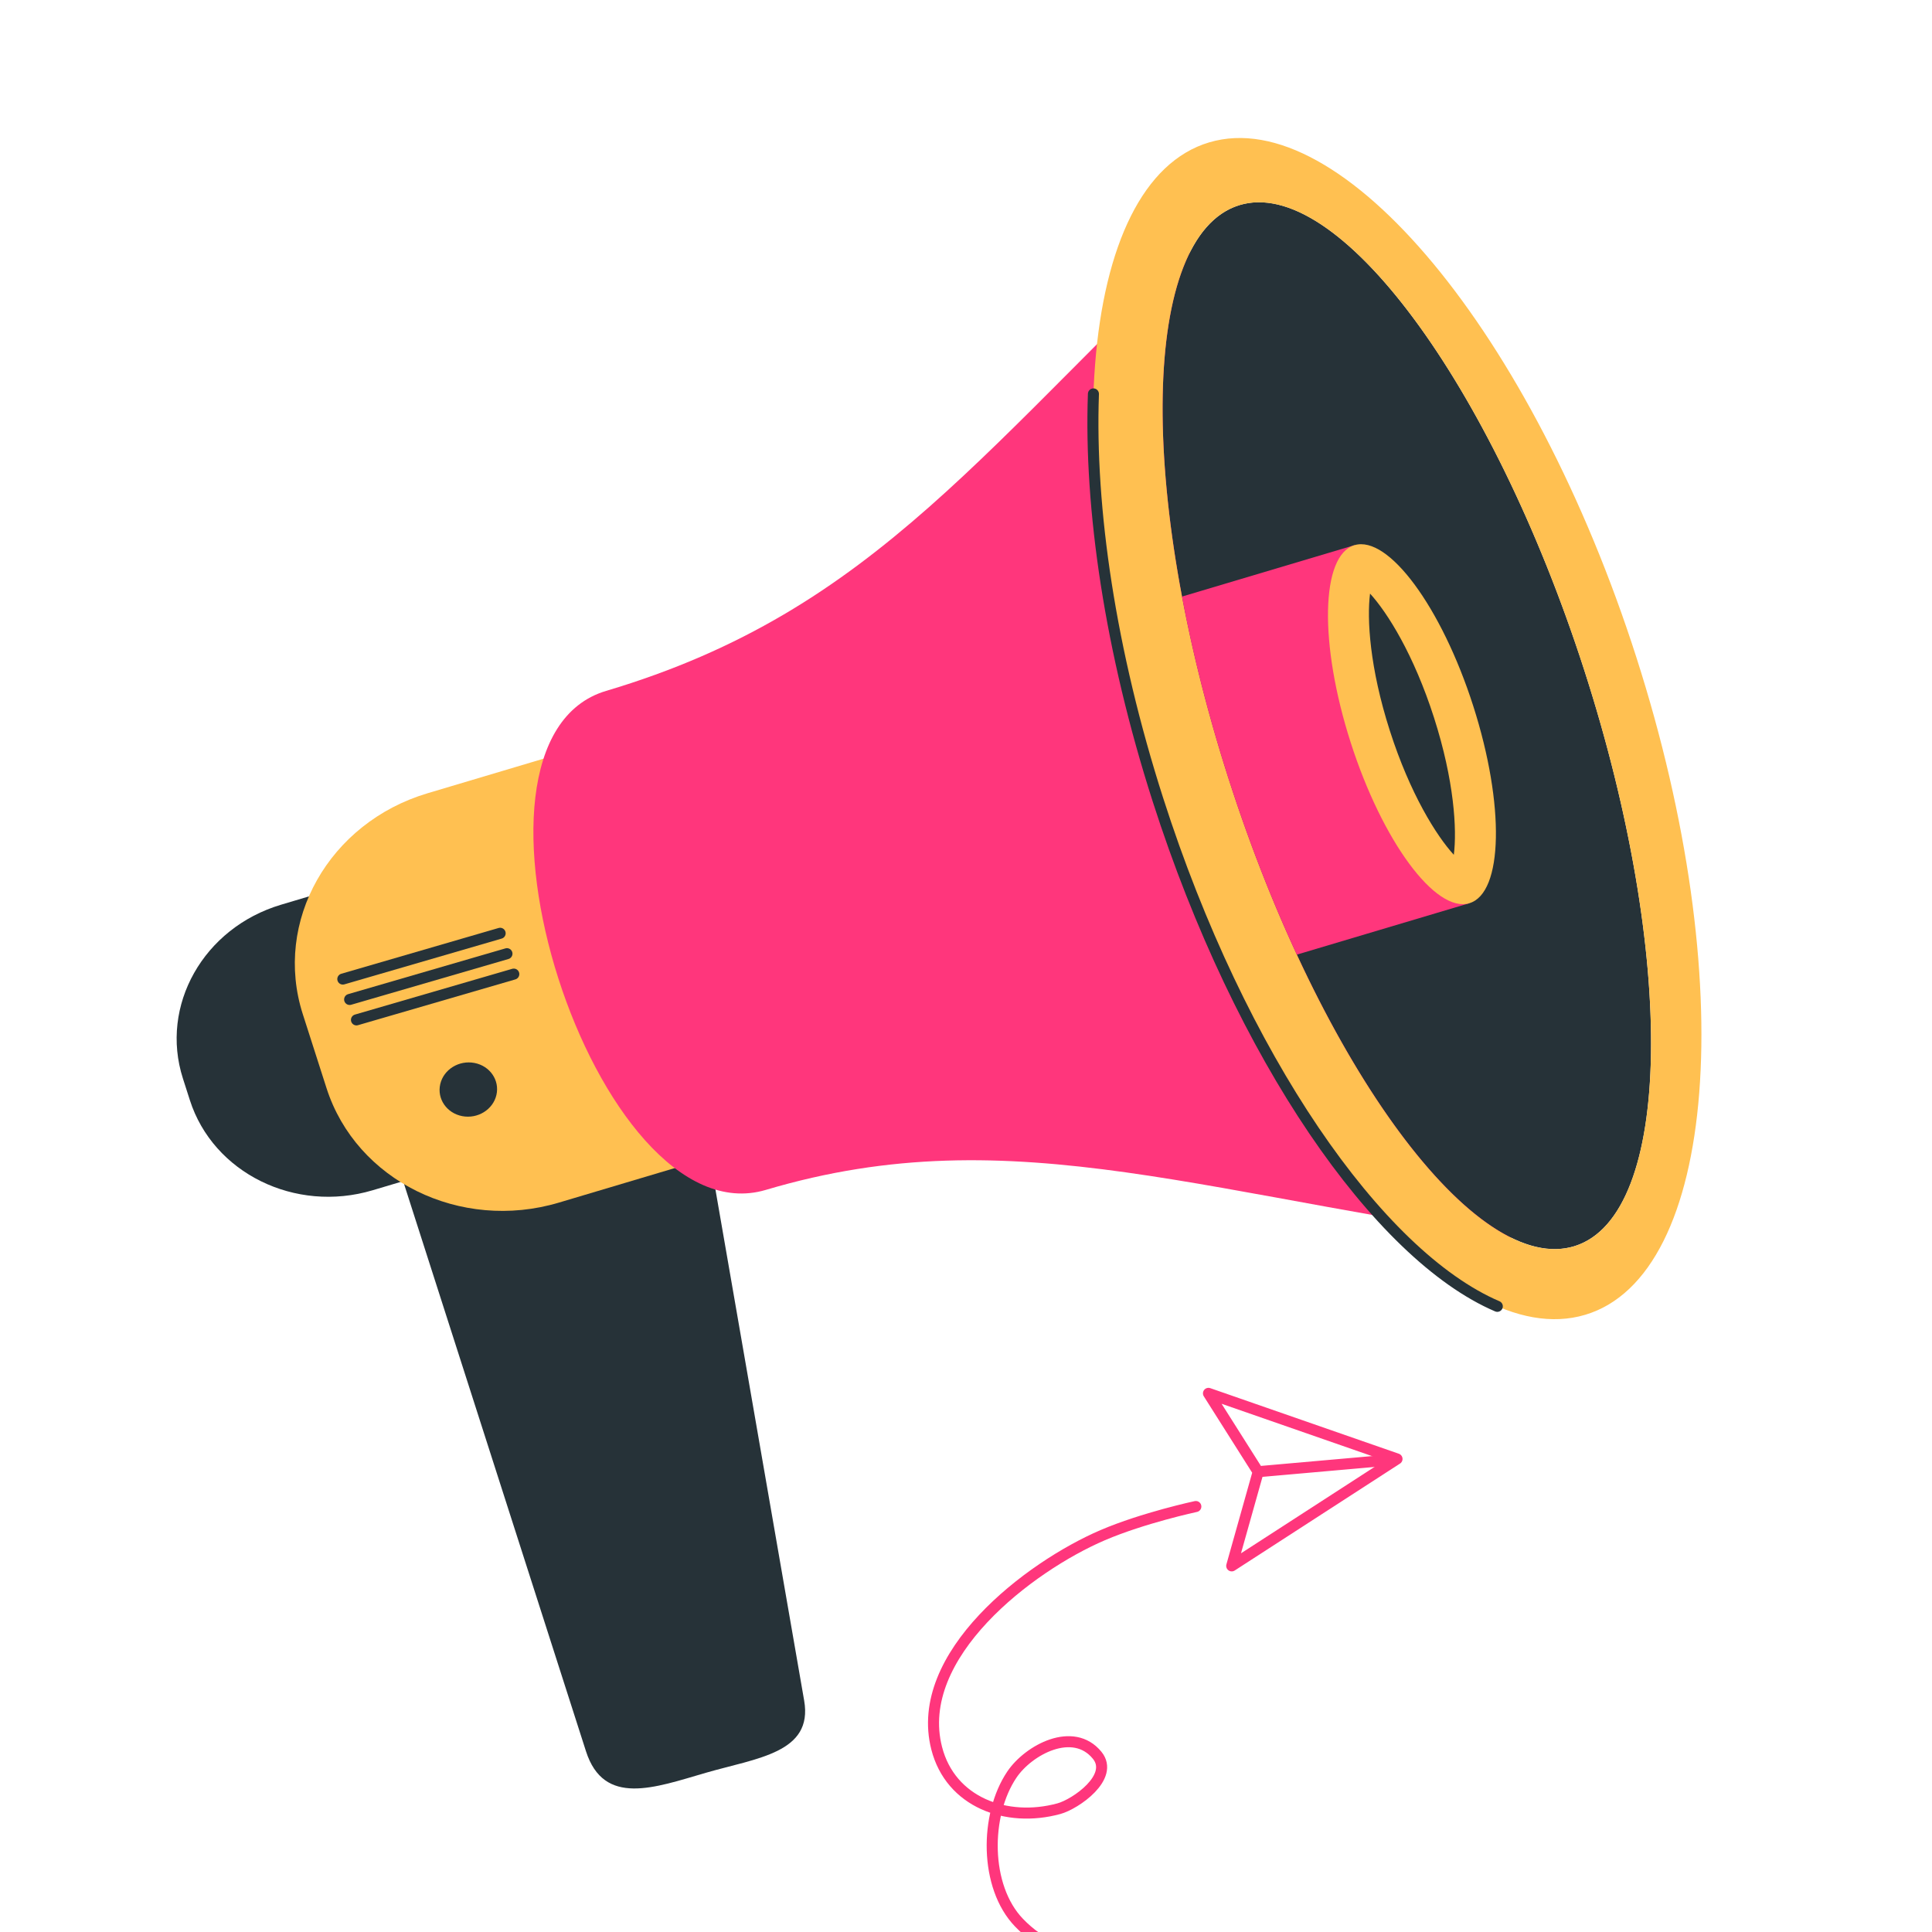 <svg width="350" height="350" viewBox="0 0 350 350" fill="none" xmlns="http://www.w3.org/2000/svg">
<g clip-path="url(#clip0_964_208)">
<path d="M127.852 321.163C118.615 323.843 109.391 327.346 106.153 317.249L68.336 199.329L123.927 182.766L145.682 308.081C147.328 317.558 137.132 318.47 127.852 321.163Z" fill="#263238"/>
<path d="M79.603 212.024L67.503 215.629C53.453 219.815 38.631 212.51 34.399 199.312L33.136 195.375C28.904 182.178 36.862 168.085 50.913 163.898L63.012 160.294C77.062 156.107 91.884 163.412 96.117 176.61L97.38 180.547C101.613 193.745 93.654 207.837 79.603 212.024Z" fill="#263238"/>
<path d="M126.837 210.239L101.24 217.866C83.376 223.188 64.532 213.901 59.151 197.12L54.855 183.725C49.473 166.945 59.593 149.028 77.457 143.706L103.054 136.078C120.917 130.756 139.762 140.044 145.143 156.824L149.439 170.219C154.82 186.998 144.701 204.916 126.837 210.239Z" fill="#FFC051"/>
<path d="M285.104 225.8C218.566 217.146 184.027 202.093 138.734 215.562C107.902 224.729 78.974 134.329 109.804 125.162C159.099 110.504 178.202 80.396 224.604 37.148L285.104 225.8Z" fill="#FF367C"/>
<path d="M285.372 225.707C303.07 219.978 303.757 173.138 286.907 121.087C270.056 69.037 242.049 31.486 224.35 37.216C206.652 42.945 205.965 89.785 222.815 141.836C239.666 193.886 267.673 231.437 285.372 225.707Z" fill="#263238"/>
<path d="M296.444 119.081C277.634 60.429 242.984 18.662 219.052 25.793C195.119 32.923 190.967 86.251 209.777 144.903C228.586 203.555 263.236 245.322 287.167 238.19C311.101 231.061 315.254 177.733 296.444 119.081ZM285.106 225.797C267.274 231.111 239.274 193.187 222.568 141.092C205.861 88.996 206.774 42.459 224.606 37.145C242.439 31.832 270.438 69.756 287.145 121.851C303.852 173.946 302.939 220.485 285.106 225.797Z" fill="#FFC051"/>
<path d="M198.084 71.363C197.336 92.104 201.131 117.941 209.777 144.902C224.712 191.476 249.635 227.402 271.25 236.654" stroke="#263238" stroke-width="2" stroke-miterlimit="10" stroke-linecap="round" stroke-linejoin="round"/>
<path d="M222.567 141.092C226.222 152.487 230.417 163.206 234.928 172.941L266.188 163.627L245.385 98.762L214.125 108.076C216.101 118.566 218.913 129.696 222.567 141.092Z" fill="#FF367C"/>
<path d="M266.889 127.886C272.633 145.797 272.32 161.799 266.188 163.626C260.057 165.453 250.43 152.414 244.686 134.501C238.941 116.589 239.255 100.587 245.386 98.76C251.518 96.934 261.145 109.974 266.889 127.886Z" fill="#FFC051"/>
<path d="M263.373 154.857C260.219 151.407 255.452 143.817 251.787 132.388C248.121 120.958 247.613 112.098 248.197 107.535C251.351 110.985 256.118 118.575 259.784 130.005C263.449 141.434 263.957 150.293 263.373 154.857Z" fill="#263238"/>
<path d="M93.078 176.469L64.578 184.761" stroke="#263238" stroke-width="2" stroke-miterlimit="10" stroke-linecap="round" stroke-linejoin="round"/>
<path d="M91.84 172.77L63.34 181.061" stroke="#263238" stroke-width="2" stroke-miterlimit="10" stroke-linecap="round" stroke-linejoin="round"/>
<path d="M90.605 169.074L62.105 177.366" stroke="#263238" stroke-width="2" stroke-miterlimit="10" stroke-linecap="round" stroke-linejoin="round"/>
<path d="M89.931 198.363C89.314 201.023 86.537 202.739 83.727 202.196C80.917 201.654 79.139 199.057 79.755 196.398C80.371 193.738 83.148 192.023 85.958 192.565C88.769 193.107 90.547 195.704 89.931 198.363Z" fill="#263238"/>
<path d="M223.138 283.673L253.082 264.302L218.926 252.421L227.928 266.643L223.138 283.673Z" stroke="#FF367C" stroke-width="2" stroke-miterlimit="10" stroke-linecap="round" stroke-linejoin="round"/>
<path d="M251.157 264.559L228.651 266.549" stroke="#FF367C" stroke-width="2" stroke-miterlimit="10" stroke-linecap="round" stroke-linejoin="round"/>
<path d="M216.637 272.92C216.637 272.92 207.121 274.958 199.76 278.112C186.498 283.795 165.376 299.842 169.687 316.699C172.194 326.502 182.334 330.247 191.819 327.663C194.864 326.833 201.95 321.903 198.764 317.99C194.421 312.658 186.344 316.985 183.31 321.485C178.386 328.791 178.335 341.802 184.605 348.313C188.473 352.329 193.222 354.366 198.515 354.345" stroke="#FF367C" stroke-width="2" stroke-miterlimit="10" stroke-linecap="round" stroke-linejoin="round"/>
</g>
<defs>
<clipPath id="clip0_964_208">
<rect width="350" height="350" fill="white"/>
</clipPath>
</defs>
</svg>
